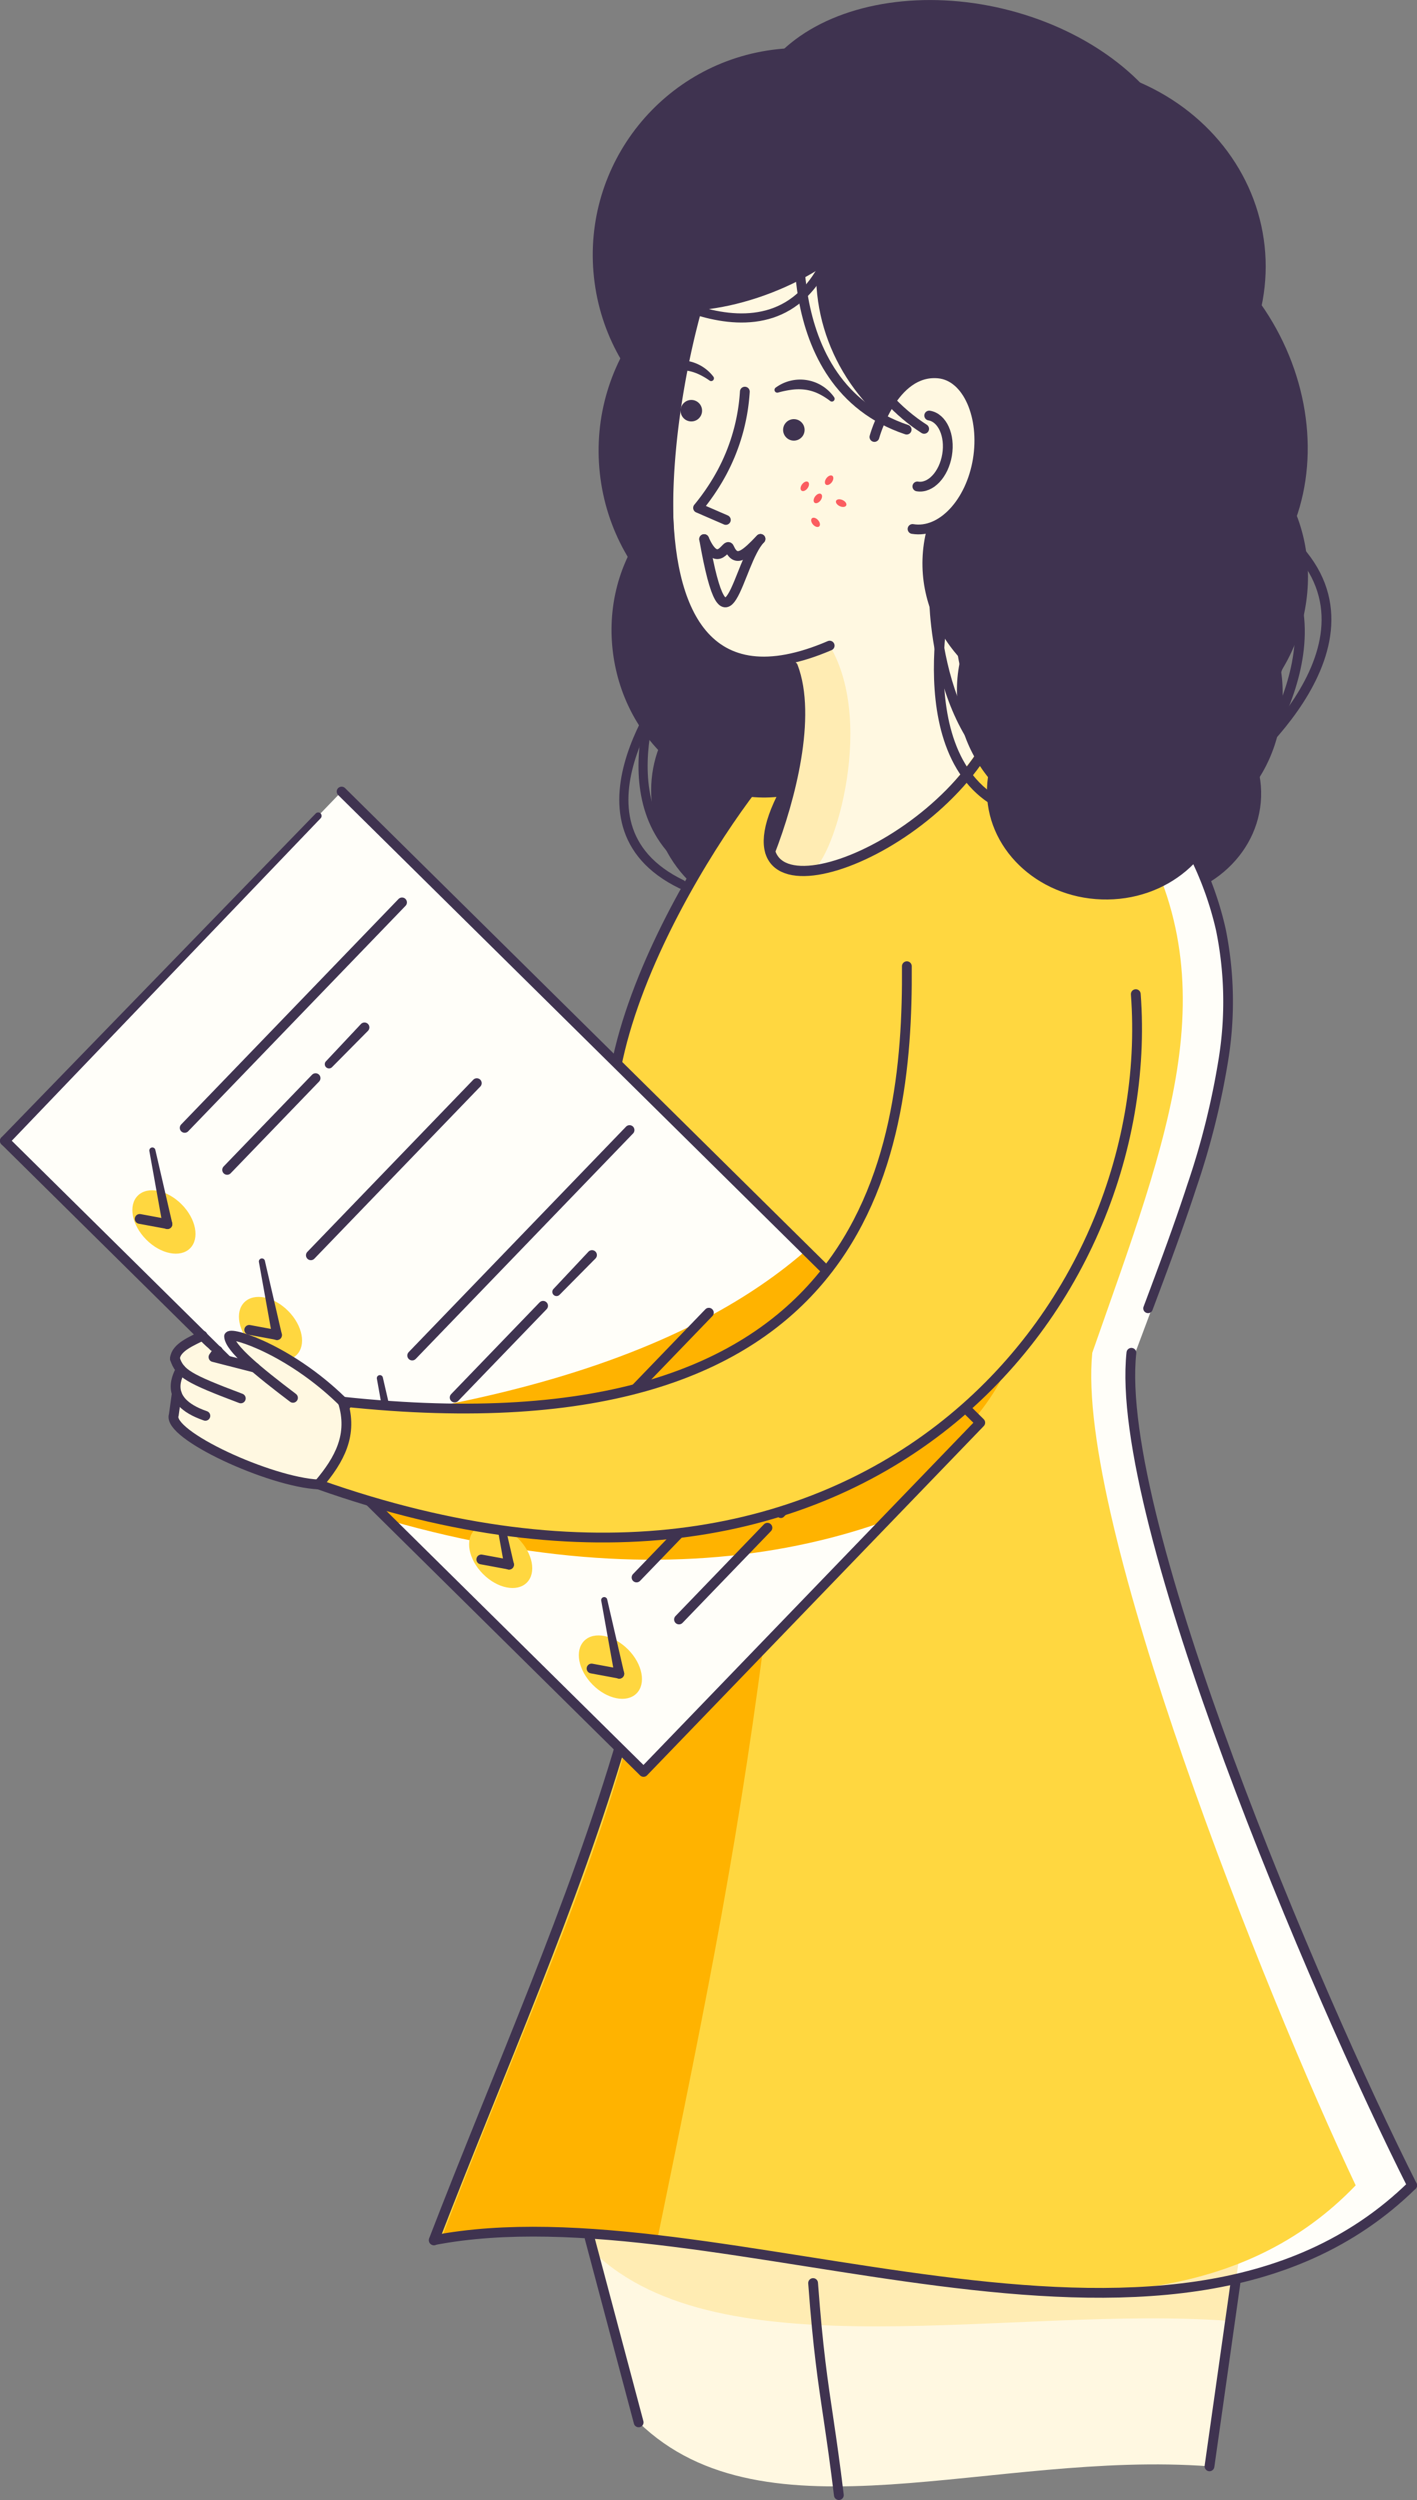 <svg xmlns="http://www.w3.org/2000/svg" xmlns:xlink="http://www.w3.org/1999/xlink" viewBox="0 0 289.515 510.476"><rect x="0" y="0" width="289.515" height="510.476" fill="#808080" stroke="none"/><defs><clipPath id="a"><polygon points="200.28 290.491 131.486 361.81 1.002 232.95 69.796 161.63 200.28 290.491" style="fill:none"/></clipPath></defs><ellipse cx="233.508" cy="161.913" rx="21.964" ry="24.169" transform="translate(63.858 389.862) rotate(-88.079)" style="fill:#3f3350"/><ellipse cx="155.38" cy="163.032" rx="21.965" ry="24.169" transform="translate(-52.295 75.891) rotate(-23.614)" style="fill:#3f3350"/><path d="M140.874,136.272s-14.506,29.584,2.388,44.768" style="fill:none;stroke:#3f3350;stroke-linecap:round;stroke-linejoin:round;stroke-width:1.867px"/><path d="M138.154,137.638s-24.785,30.412,1.111,42.936" style="fill:none;stroke:#3f3350;stroke-linecap:round;stroke-linejoin:round;stroke-width:1.867px"/><path d="M135.584,137.226s-13.854,29.919,8.791,41.761" style="fill:none;stroke:#3f3350;stroke-linecap:round;stroke-linejoin:round;stroke-width:1.867px"/><path d="M134.38,253.176l2.435.575c-29.007-21.123,4.533-76.68,19.102-94.835l4.38,4.116c-13.823,28.215,32.146,12.094,44.098-14.71l34.924,17.322c23.384,33.926,9.32,65.826-7.363,110.581-3.671,33.997,37.67,130.952,57.353,169.999-49.475,48.401-141.656 0-199.862,11.196C116.264,387.959,149.576,323.013,134.38,253.176Z" style="fill:#fffef9"/><path d="M252.42,466.175l-5.302,37.424c-44.281-3.33-90.728,16.191-116.631-8.974l-10.005-37.605" style="fill:#fff8e1"/><path d="M256.114,440.628l-4.791,33.291C207.041,470.589,147.111,484.915,121.207,459.75l-.726-22.135" style="fill:#ffecb3"/><path d="M171.393,509.476c-1.563-12.859-2.702-18.615-3.743-27.184-.518-4.267-1.012-9.231-1.522-16.117" style="fill:none;stroke:#3f3350;stroke-linecap:round;stroke-linejoin:round;stroke-width:2px"/><line x1="120.481" y1="457.02" x2="130.486" y2="494.625" style="fill:none;stroke:#3f3350;stroke-linecap:round;stroke-linejoin:round;stroke-width:2px"/><line x1="252.42" y1="466.175" x2="247.117" y2="503.599" style="fill:none;stroke:#3f3350;stroke-linecap:round;stroke-linejoin:round;stroke-width:2px"/><path d="M134.38,253.176h0c-25.049-21.518,6.619-74.605,20.289-92.76l4.973,2.616c-12.971,28.215,26.45,12.094,37.665-14.71l32.771,17.322c21.943,33.926,8.746,65.826-6.909,110.581-3.445,33.997,35.348,130.952,53.816,169.999-46.425,48.401-132.922 0-187.54,11.196C114.611,387.959,148.639,323.013,134.38,253.176Z" style="fill:#ffd740"/><path d="M137.639,281.118c1.433,66.736-20.832,106.975-47.65,176.437,13.296-2.558,28.368-2.001,44.295-.203,10.699-52.081,16.934-82.616,22.972-131.255.59-4.753,48.365-30.588,50.151-53.508Z" style="fill:#ffb300"/><ellipse cx="155.262" cy="129.634" rx="30.239" ry="33.276" transform="translate(-18.036 25.332) rotate(-8.817)" style="fill:#3f3350"/><circle cx="163.389" cy="52.078" r="42.278" transform="translate(-4.672 17.967) rotate(-6.205)" style="fill:#3f3350"/><circle cx="164.584" cy="92.055" r="42.278" transform="translate(-8.986 18.33) rotate(-6.205)" style="fill:#3f3350"/><path d="M157.953,118.79a35.924,35.924,0,0,0,2.164-71.815" style="fill:#3f3350"/><path d="M163.629,133.078c-41.956,15.567-22.902-75.209-13.645-86.015l8.099.244s21.901,1.7,27.598,3.44,16.65,9.91,16.65,9.91l2.906,41.457-3.845,29.853,1.028,6.372,1.138,9.227c-12.634,21.122-30.464,32.783-44.745,28.653a70.966,70.966,0,0,0,3.123-41.139Z" style="fill:#fff8e1"/><path d="M169.514,131.83c9.81,16.492.027,45.953-4.033,45.952-5.208.34-8.829-1.414-7.653-6.387,6.554-11.637,8.158-24.82,3.343-37.196Z" style="fill:#ffecb3"/><path d="M148.63,47.493C139.373,58.298,118.583,153.715,169.514,131.83" style="fill:none;stroke:#3f3350;stroke-linecap:round;stroke-linejoin:round;stroke-width:2px"/><path d="M152.182,79.97a40.177,40.177,0,0,1-4.924,16.942,44.747,44.747,0,0,1-4.632,6.792l5.673,2.462" style="fill:none;stroke:#3f3350;stroke-linecap:round;stroke-linejoin:round;stroke-width:2px"/><path d="M144.97,77.705a13.564,13.564,0,0,0-2.497-1.413,9.268,9.268,0,0,0-2.656-.681,10.677,10.677,0,0,0-2.745.111,20.274,20.274,0,0,0-2.804.699l-.016.005a.568.568,0,0,1-.527-.982,8.466,8.466,0,0,1,12.028,1.462.565.565,0,0,1-.773.805Z" style="fill:#3f3350"/><path d="M169.615,81.875a13.559,13.559,0,0,0-2.438-1.513,9.269,9.269,0,0,0-2.627-.789,10.677,10.677,0,0,0-2.747-0,20.27,20.27,0,0,0-2.831.585l-.016.004a.568.568,0,0,1-.487-1.002,8.466,8.466,0,0,1,11.959,1.949.565.565,0,0,1-.805.773Z" style="fill:#3f3350"/><ellipse cx="171.864" cy="102.731" rx="0.688" ry="1.138" transform="translate(6.978 216.325) rotate(-65.433)" style="fill:#fb5d60"/><ellipse cx="164.432" cy="99.299" rx="1.111" ry="0.687" transform="translate(-13.453 171.791) rotate(-53.3)" style="fill:#fb5d60"/><ellipse cx="166.63" cy="106.658" rx="0.687" ry="1.111" transform="translate(-28.791 137.514) rotate(-41.595)" style="fill:#fb5d60"/><ellipse cx="167.1" cy="101.772" rx="1.111" ry="0.687" transform="translate(-14.362 174.925) rotate(-53.3)" style="fill:#fb5d60"/><ellipse cx="169.401" cy="98.057" rx="1.111" ry="0.687" transform="translate(-10.457 175.276) rotate(-53.3)" style="fill:#fb5d60"/><circle cx="141.19" cy="83.811" r="2.196" transform="matrix(0.077, -0.997, 0.997, 0.077, 46.818, 218.173)" style="fill:#3f3350"/><circle cx="162.127" cy="87.726" r="2.196" transform="matrix(0.077, -0.997, 0.997, 0.077, 62.25, 242.663)" style="fill:#3f3350"/><path d="M155.38,110.043c-4.746,4.878-6.86,26.557-11.514.038" style="fill:none;stroke:#3f3350;stroke-linecap:round;stroke-linejoin:round;stroke-width:2px"/><path d="M155.38,110.043c-2.966,3.049-4.973,5.102-6.39,1.81-.523-1.215-2.286,4.677-5.124-1.772" style="fill:none;stroke:#3f3350;stroke-linecap:round;stroke-linejoin:round;stroke-width:2px"/><ellipse cx="225.82" cy="85.397" rx="39.398" ry="46.007" transform="translate(-10.868 132.999) rotate(-32.086)" style="fill:#3f3350"/><ellipse cx="197.535" cy="32.836" rx="31.92" ry="45.997" transform="translate(119.824 217.388) rotate(-76.603)" style="fill:#3f3350"/><ellipse cx="232.802" cy="142.374" rx="30.239" ry="29.212" transform="translate(82.704 370.272) rotate(-88.079)" style="fill:#3f3350"/><ellipse cx="236.864" cy="119.069" rx="33.275" ry="30.239" transform="translate(72.346 326.953) rotate(-78.33)" style="fill:#3f3350"/><ellipse cx="152.182" cy="45.569" rx="30.239" ry="15.213" transform="translate(-6.17 58.236) rotate(-21.243)" style="fill:#3f3350"/><ellipse cx="221.741" cy="115.238" rx="30.239" ry="33.276" transform="translate(99.135 332.992) rotate(-88.079)" style="fill:#3f3350"/><ellipse cx="228.79" cy="141.07" rx="30.239" ry="33.276" transform="translate(80.129 365.003) rotate(-88.079)" style="fill:#3f3350"/><ellipse cx="225.82" cy="161.704" rx="21.964" ry="24.169" transform="translate(56.636 381.976) rotate(-88.079)" style="fill:#3f3350"/><ellipse cx="212.673" cy="55.162" rx="45.972" ry="42.277" transform="translate(-4.717 23.312) rotate(-6.205)" style="fill:#3f3350"/><ellipse cx="189.204" cy="92.354" rx="15.898" ry="10.673" transform="translate(66.901 263.73) rotate(-80.504)" style="fill:#fff8e1"/><path d="M187.431,99.325c2.684.449,5.401-2.428,6.069-6.425s-.965-7.601-3.649-8.05" style="fill:none;stroke:#3f3350;stroke-linecap:round;stroke-linejoin:round;stroke-width:2px"/><path d="M186.447,108.012c5.888.984,11.851-5.327,13.318-14.098s-2.063-17.099-8.006-17.663c-9.357-.887-13.102,12.977-13.102,12.977" style="fill:none;stroke:#3f3350;stroke-linecap:round;stroke-linejoin:round;stroke-width:2px"/><path d="M195.321,118.896s-.699,37.065,21.424,46.748" style="fill:none;stroke:#3f3350;stroke-linecap:round;stroke-linejoin:round;stroke-width:2px"/><path d="M193.395,121.395S183.557,163.285,212.853,166.682" style="fill:none;stroke:#3f3350;stroke-linecap:round;stroke-linejoin:round;stroke-width:2px"/><path d="M190.844,121.942s.048,37.171,26.048,41.089" style="fill:none;stroke:#3f3350;stroke-linecap:round;stroke-linejoin:round;stroke-width:2px"/><path d="M124.851,52.535s30.115,13.369,44.645-4.092" style="fill:none;stroke:#3f3350;stroke-linecap:round;stroke-linejoin:round;stroke-width:1.867px"/><path d="M126.32,55.202s31.334,23.609,42.863-2.746" style="fill:none;stroke:#3f3350;stroke-linecap:round;stroke-linejoin:round;stroke-width:1.867px"/><path d="M126.006,57.785s30.425,12.704,41.396-10.376" style="fill:none;stroke:#3f3350;stroke-linecap:round;stroke-linejoin:round;stroke-width:1.867px"/><path d="M165.481,39.373s1.924,34.515,23.337,48.195" style="fill:none;stroke:#3f3350;stroke-linecap:round;stroke-linejoin:round;stroke-width:2px"/><path d="M163.85,41.308s-6.308,37.118,21.392,46.418" style="fill:none;stroke:#3f3350;stroke-linecap:round;stroke-linejoin:round;stroke-width:2px"/><path d="M247.847,159.481s23.942-28.303,12.899-49.779" style="fill:none;stroke:#3f3350;stroke-linecap:round;stroke-linejoin:round;stroke-width:2px"/><path d="M250.919,158.759s34.076-26.276,13.501-47.405" style="fill:none;stroke:#3f3350;stroke-linecap:round;stroke-linejoin:round;stroke-width:2px"/><path d="M253.242,159.944s23.431-28.857,5.741-48.309" style="fill:none;stroke:#3f3350;stroke-linecap:round;stroke-linejoin:round;stroke-width:2px"/><path d="M134.163,252.158c15.196,69.838-18.691,135.801-45.51,205.262" style="fill:none;stroke:#3f3350;stroke-linecap:round;stroke-linejoin:round;stroke-width:2.081px"/><path d="M155.262,158.916c-15.036,18.737-50.28,77.315-16.115,96.759" style="fill:none;stroke:#3f3350;stroke-linecap:round;stroke-linejoin:round;stroke-width:2.081px"/><path d="M88.653,457.421c58.206-11.196,150.387,37.204,199.862-11.197" style="fill:none;stroke:#3f3350;stroke-linecap:round;stroke-linejoin:round;stroke-width:2px"/><path d="M159.642,163.032c-13.823,28.215,32.145,12.094,44.097-14.71" style="fill:none;stroke:#3f3350;stroke-linecap:round;stroke-linejoin:round;stroke-width:2.081px"/><path d="M231.163,276.225c-3.671,33.997,37.671,130.952,57.353,169.999" style="fill:none;stroke:#3f3350;stroke-linecap:round;stroke-linejoin:round;stroke-width:2px"/><path d="M162.012,136.088c3.906,10.203-.523,27.158-4.648,37.827" style="fill:none;stroke:#3f3350;stroke-linecap:round;stroke-linejoin:round;stroke-width:2px"/><path d="M239.487,165.077a68.954,68.954,0,0,1,10.921,24.52,74.862,74.862,0,0,1,.547,26.821,158.298,158.298,0,0,1-6.467,25.963c-2.768,8.465-5.887,16.789-9.006,25.099a.975.975,0,1,1-1.825-.686c3.114-8.308,6.22-16.613,8.965-25.021a156.405,156.405,0,0,0,6.379-25.638,72.886,72.886,0,0,0-.534-26.111,66.953,66.953,0,0,0-10.627-23.812l-.003-.004a1,1,0,0,1,1.65-1.131Z" style="fill:#3f3350"/><polygon points="200.28 290.491 131.486 361.81 1.002 232.95 69.796 161.63 200.28 290.491" style="fill:#fffef9"/><g style="clip-path:url(#a)"><path d="M206.63,180.574c.334,46.218-9.617,118.668-136.232,105.104l-5.852,19.977c131.183,46.46,203.051-42.655,197.372-118.34" style="fill:#ffb300"/><path d="M184.387,151.044C197.025,195.501,206.738,267.984,81.087,288.649l-.317,20.814c138.821,9.824,184.344-95.219,158.703-166.655" style="fill:#ffb300"/></g><ellipse cx="55.267" cy="271.285" rx="5.103" ry="7.579" transform="translate(-174.943 117.488) rotate(-44.739)" style="fill:#ffd740"/><ellipse cx="33.495" cy="249.514" rx="5.103" ry="7.579" transform="translate(-165.925 95.857) rotate(-44.739)" style="fill:#ffd740"/><ellipse cx="79.558" cy="295.302" rx="5.103" ry="7.579" transform="translate(-184.811 141.544) rotate(-44.739)" style="fill:#ffd740"/><ellipse cx="102.294" cy="317.781" rx="5.103" ry="7.579" transform="translate(-194.047 164.058) rotate(-44.739)" style="fill:#ffd740"/><ellipse cx="124.713" cy="340.405" rx="5.103" ry="7.579" transform="translate(-203.478 186.393) rotate(-44.739)" style="fill:#ffd740"/><line x1="37.733" y1="230.3" x2="82.141" y2="184.262" style="fill:none;stroke:#3f3350;stroke-linecap:round;stroke-linejoin:round;stroke-width:2px"/><path d="M66.603,216.7l7.142-7.603a1,1,0,0,1,1.458,1.369l-.018.019-7.341,7.412A.862.862,0,0,1,66.603,216.7Z" style="fill:#3f3350"/><line x1="46.409" y1="238.877" x2="64.477" y2="220.146" style="fill:none;stroke:#3f3350;stroke-linecap:round;stroke-linejoin:round;stroke-width:2px"/><line x1="28.541" y1="248.89" x2="34.209" y2="249.94" style="fill:none;stroke:#3f3350;stroke-linecap:round;stroke-linejoin:round;stroke-width:2px"/><path d="M31.739,234.797,35.188,249.739a1,1,0,1,1-1.949.45l-.01-.048-2.709-15.093a.622.622,0,0,1,1.219-.25Z" style="fill:#3f3350"/><line x1="84.218" y1="276.785" x2="128.626" y2="230.747" style="fill:none;stroke:#3f3350;stroke-linecap:round;stroke-linejoin:round;stroke-width:2px"/><path d="M113.088,263.185l7.142-7.603a1,1,0,0,1,1.458,1.369l-.018.019-7.341,7.412a.862.862,0,0,1-1.241-1.197Z" style="fill:#3f3350"/><line x1="92.894" y1="285.362" x2="110.962" y2="266.631" style="fill:none;stroke:#3f3350;stroke-linecap:round;stroke-linejoin:round;stroke-width:2px"/><line x1="75.026" y1="295.375" x2="80.694" y2="296.425" style="fill:none;stroke:#3f3350;stroke-linecap:round;stroke-linejoin:round;stroke-width:2px"/><path d="M78.224,281.282,81.673,296.224a1,1,0,0,1-1.949.45l-.01-.048-2.709-15.093a.622.622,0,0,1,1.219-.25Z" style="fill:#3f3350"/><line x1="130.055" y1="322.104" x2="161.037" y2="289.984" style="fill:none;stroke:#3f3350;stroke-linecap:round;stroke-linejoin:round;stroke-width:2px"/><path d="M158.924,308.503l18.91-19.803a1,1,0,0,1,1.446,1.381l-.007.007-19.108,19.611a.862.862,0,0,1-1.241-1.197Z" style="fill:#3f3350"/><line x1="138.731" y1="330.681" x2="156.799" y2="311.949" style="fill:none;stroke:#3f3350;stroke-linecap:round;stroke-linejoin:round;stroke-width:2px"/><line x1="120.863" y1="340.693" x2="126.531" y2="341.743" style="fill:none;stroke:#3f3350;stroke-linecap:round;stroke-linejoin:round;stroke-width:2px"/><path d="M124.061,326.601l3.449,14.942a1,1,0,1,1-1.949.45l-.01-.048-2.709-15.093a.622.622,0,0,1,1.219-.25Z" style="fill:#3f3350"/><line x1="110.925" y1="303.19" x2="144.828" y2="268.043" style="fill:none;stroke:#3f3350;stroke-linecap:round;stroke-linejoin:round;stroke-width:2px"/><line x1="98.336" y1="318.421" x2="104.004" y2="319.471" style="fill:none;stroke:#3f3350;stroke-linecap:round;stroke-linejoin:round;stroke-width:2px"/><path d="M101.534,304.329l3.449,14.942a1,1,0,0,1-1.949.45l-.01-.048-2.709-15.093a.622.622,0,0,1,1.219-.25Z" style="fill:#3f3350"/><line x1="63.513" y1="256.314" x2="97.416" y2="221.167" style="fill:none;stroke:#3f3350;stroke-linecap:round;stroke-linejoin:round;stroke-width:2px"/><line x1="50.924" y1="271.545" x2="56.592" y2="272.595" style="fill:none;stroke:#3f3350;stroke-linecap:round;stroke-linejoin:round;stroke-width:2px"/><path d="M54.122,257.453l3.449,14.942a1,1,0,1,1-1.949.45l-.01-.048L52.903,257.703a.622.622,0,0,1,1.219-.25Z" style="fill:#3f3350"/><polyline points="69.796 161.63 200.28 290.491 131.486 361.81 1.002 232.95" style="fill:none;stroke:#3f3350;stroke-linecap:round;stroke-linejoin:round;stroke-width:2px"/><path d="M.283,232.256l64.238-66.167a.702.702,0,0,1,1.01.974L1.722,233.644a1,1,0,1,1-1.444-1.384Z" style="fill:#3f3350"/><path d="M185.286,197.29c.283,39.1-8.136,100.392-115.251,88.917l-4.95,16.9c110.98,39.304,171.779-36.086,166.975-100.115" style="fill:#ffd740"/><path d="M59.86,285.421c-6.952-5.264-12.982-10.148-13.053-12.57.736-1.036,12.808.756,23.909,14.056" style="fill:#fff8e1"/><path d="M41.96,289.097l-0,0c-9.201-3.156-6.175-6.615-5.634-8.193s3.672,1.477,12.873,4.633c-10.715-4.041-12.47-5.09-13.462-8.115.563-2.352,5.427-3.476,5.427-3.476s.762.79,1.434,1.34c.25.204.411.499.625.53.846.122.645.787,1.604,1.12,2.532.878,6.608,1.928,10.319,3.205,4.166,1.434,5.861,3.397,9.202,5.235,1.469.808,2.941-.888,4.103-.014,4.297,6.226,2.639,12.745-3.365,17.745-9.114-.097-31.426-10.329-29.577-14.191l.661-2.709Z" style="fill:#fff8e1"/><path d="M49.198,285.537c-10.715-4.041-12.47-5.09-13.462-8.115" style="fill:none;stroke:#3f3350;stroke-linecap:round;stroke-linejoin:round;stroke-width:2px"/><path d="M41.96,289.097l-0,0c-9.201-3.156-5.301-8.68-5.053-9.516" style="fill:none;stroke:#3f3350;stroke-linecap:round;stroke-linejoin:round;stroke-width:2px"/><path d="M65.085,303.107c-9.943-.462-31.035-10.172-29.577-14.191l.603-4.361" style="fill:none;stroke:#3f3350;stroke-linecap:round;stroke-linejoin:round;stroke-width:2px"/><polyline points="44.509 275.817 43.616 277.096 52.107 279.268" style="fill:none;stroke:#3f3350;stroke-linecap:round;stroke-linejoin:round;stroke-width:2px"/><path d="M35.736,277.422c.206-2.352,3.505-3.575,5.639-4.704" style="fill:none;stroke:#3f3350;stroke-linecap:round;stroke-linejoin:round;stroke-width:2px"/><path d="M59.86,285.421c-6.952-5.264-12.982-10.148-13.053-12.57.67-.942,13.09,3.085,23.909,14.056" style="fill:none;stroke:#3f3350;stroke-linecap:round;stroke-linejoin:round;stroke-width:2px"/><path d="M232.06,202.992c4.804,64.029-55.995,139.419-166.975,100.115" style="fill:none;stroke:#3f3350;stroke-linecap:round;stroke-linejoin:round;stroke-width:2px"/><path d="M70.035,286.207C177.15,297.682,185.569,236.39,185.286,197.29" style="fill:none;stroke:#3f3350;stroke-linecap:round;stroke-linejoin:round;stroke-width:2px"/><path d="M70.035,286.207c2.131,6.697-.613,11.805-4.95,16.9" style="fill:none;stroke:#3f3350;stroke-linecap:round;stroke-linejoin:round;stroke-width:2px"/></svg>